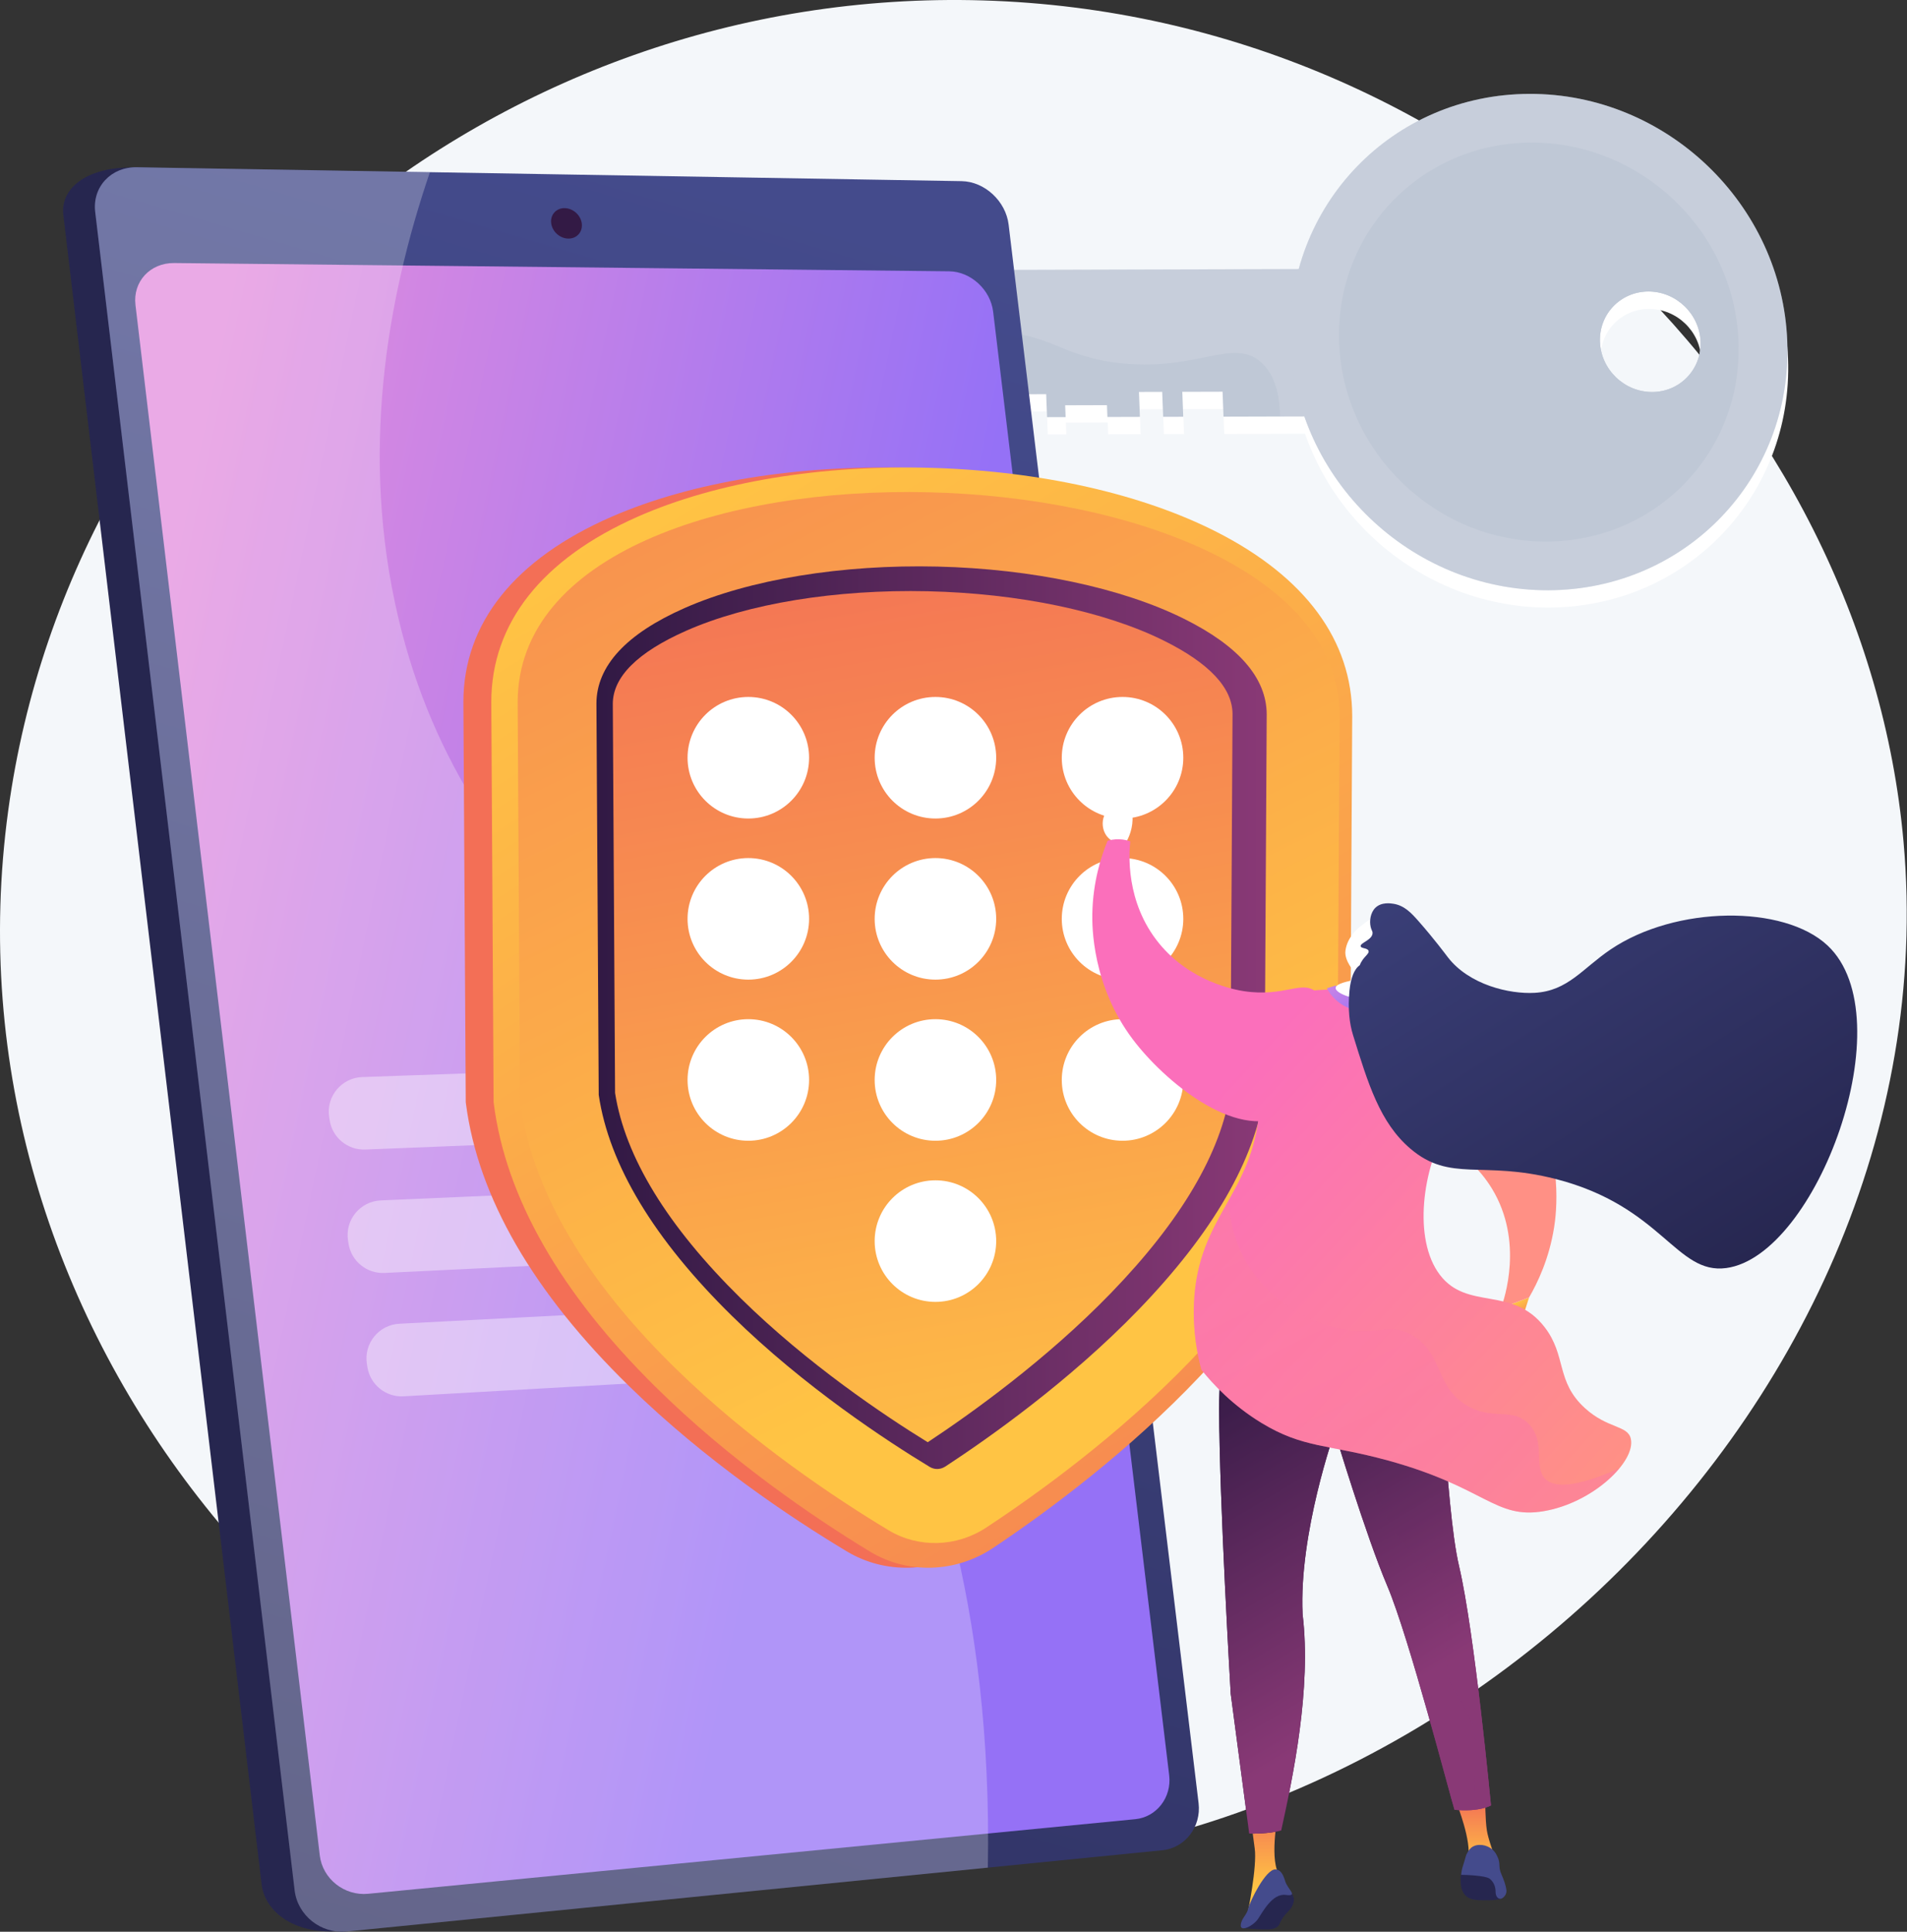 <svg width="158" height="160" viewBox="0 0 158 160" fill="none" xmlns="http://www.w3.org/2000/svg">
<rect x="0" y="0" width="158" height="160" fill="#333333" stroke="none"/>
<path d="M81.448 0.035C41.006 -1.167 5.974 28.372 0.682 67.13C-5.106 109.508 26.744 147.635 65.934 153.744C114.678 161.34 161.957 117.396 157.713 69.723C154.515 33.806 122.558 1.258 81.448 0.035Z" fill="#F4F7FA"/>
<path d="M112.495 15.228C112.45 15.273 112.407 15.32 112.364 15.365C112.306 15.428 112.247 15.49 112.188 15.553C112.145 15.6 112.102 15.647 112.059 15.694C111.998 15.76 111.94 15.826 111.879 15.895C111.84 15.938 111.801 15.983 111.764 16.026C111.672 16.132 111.58 16.239 111.49 16.349C111.459 16.388 111.427 16.427 111.396 16.464C111.334 16.54 111.273 16.617 111.21 16.693C111.171 16.744 111.132 16.793 111.093 16.844C111.04 16.91 110.989 16.979 110.936 17.047C110.897 17.1 110.856 17.153 110.817 17.205C110.766 17.274 110.715 17.342 110.667 17.413C110.629 17.464 110.592 17.516 110.555 17.567C110.494 17.653 110.436 17.739 110.377 17.825C110.34 17.882 110.301 17.937 110.264 17.994C110.199 18.091 110.135 18.187 110.072 18.287C110.039 18.34 110.005 18.393 109.972 18.445C109.927 18.518 109.88 18.592 109.835 18.665C109.8 18.721 109.767 18.778 109.732 18.837C109.689 18.909 109.646 18.981 109.604 19.054C109.571 19.11 109.538 19.167 109.507 19.226C109.462 19.306 109.417 19.388 109.372 19.468C109.344 19.517 109.317 19.568 109.29 19.617C109.223 19.742 109.159 19.867 109.094 19.992C109.067 20.045 109.041 20.1 109.014 20.155C108.975 20.235 108.934 20.315 108.896 20.395C108.867 20.456 108.84 20.517 108.81 20.577C108.775 20.654 108.74 20.73 108.705 20.806C108.677 20.867 108.65 20.929 108.623 20.99C108.587 21.07 108.552 21.152 108.519 21.233C108.496 21.289 108.47 21.348 108.447 21.405C108.392 21.536 108.339 21.669 108.288 21.802C108.269 21.851 108.251 21.899 108.233 21.948C108.198 22.04 108.163 22.134 108.13 22.226C108.108 22.289 108.087 22.349 108.065 22.412C108.036 22.494 108.009 22.576 107.981 22.658C107.96 22.723 107.938 22.788 107.919 22.852C107.891 22.936 107.866 23.018 107.84 23.102C107.821 23.165 107.801 23.226 107.784 23.288C107.752 23.392 107.723 23.495 107.694 23.599C107.682 23.64 107.67 23.679 107.658 23.72L68.16 23.832C67.504 23.834 66.906 24.17 66.575 24.726L64.553 28.115C64.518 28.174 64.488 28.235 64.461 28.295C64.453 28.313 64.447 28.33 64.439 28.346C64.42 28.393 64.402 28.44 64.387 28.487C64.381 28.503 64.377 28.52 64.371 28.536C64.353 28.596 64.338 28.659 64.326 28.722V28.724C64.203 29.389 64.443 30.102 64.999 30.574L70.857 35.553C71.219 35.861 71.676 36.031 72.144 36.029L76.1 36.017L76.022 33.95L79.421 33.94L79.5 36.007L82.68 35.997L82.608 34.094L86.738 34.083L86.811 35.986L88.35 35.982L88.313 35.002L91.777 34.992L91.814 35.972L94.507 35.964L94.429 33.897L96.353 33.891L96.432 35.958L98.098 35.954L98.02 33.887L101.355 33.877L101.433 35.945L106.119 35.931L108.126 35.925C108.142 35.968 108.157 36.009 108.171 36.052C108.208 36.154 108.243 36.256 108.282 36.357C108.306 36.42 108.331 36.483 108.355 36.545C108.386 36.627 108.419 36.709 108.451 36.791C108.476 36.856 108.503 36.923 108.529 36.987C108.562 37.067 108.595 37.15 108.63 37.23C108.658 37.292 108.683 37.355 108.711 37.417C108.75 37.509 108.791 37.599 108.834 37.691C108.857 37.742 108.879 37.791 108.902 37.842C108.963 37.975 109.028 38.106 109.09 38.237C109.119 38.296 109.149 38.352 109.176 38.411C109.217 38.491 109.256 38.571 109.297 38.652C109.329 38.714 109.362 38.775 109.395 38.837C109.436 38.914 109.475 38.99 109.516 39.064C109.55 39.125 109.583 39.185 109.616 39.246C109.661 39.326 109.706 39.407 109.751 39.487C109.782 39.541 109.812 39.594 109.843 39.649C109.917 39.774 109.992 39.899 110.068 40.025C110.099 40.074 110.131 40.122 110.16 40.173C110.211 40.253 110.262 40.336 110.313 40.416C110.35 40.472 110.387 40.529 110.424 40.586C110.471 40.658 110.52 40.731 110.569 40.803C110.608 40.86 110.645 40.916 110.684 40.973C110.735 41.047 110.786 41.12 110.839 41.194C110.876 41.247 110.913 41.3 110.95 41.351C111.023 41.45 111.095 41.55 111.169 41.648C111.208 41.701 111.247 41.752 111.287 41.804C111.353 41.892 111.422 41.98 111.49 42.069C111.529 42.119 111.57 42.168 111.609 42.219C111.666 42.289 111.721 42.36 111.779 42.428C111.822 42.481 111.865 42.532 111.909 42.583C111.965 42.651 112.024 42.72 112.083 42.788C112.124 42.837 112.167 42.886 112.208 42.935C112.276 43.013 112.347 43.093 112.417 43.172C112.448 43.207 112.482 43.244 112.513 43.279C112.613 43.389 112.712 43.496 112.814 43.602C112.853 43.643 112.894 43.686 112.935 43.727C113.002 43.795 113.068 43.866 113.137 43.934C113.182 43.979 113.227 44.026 113.274 44.071C113.338 44.136 113.403 44.2 113.469 44.263C113.514 44.308 113.561 44.351 113.606 44.396C113.679 44.464 113.751 44.533 113.825 44.601C113.864 44.639 113.904 44.676 113.943 44.711C114.052 44.811 114.164 44.91 114.275 45.008C114.31 45.039 114.346 45.069 114.383 45.1C114.463 45.17 114.545 45.239 114.627 45.307C114.674 45.346 114.721 45.386 114.768 45.423C114.84 45.483 114.915 45.542 114.987 45.603C115.036 45.642 115.085 45.681 115.134 45.72C115.21 45.781 115.288 45.841 115.366 45.9C115.411 45.933 115.455 45.968 115.5 46.002C115.613 46.088 115.728 46.172 115.844 46.256C115.867 46.274 115.893 46.291 115.918 46.309C116.026 46.385 116.131 46.461 116.241 46.536C116.286 46.567 116.333 46.598 116.378 46.63C116.46 46.686 116.544 46.741 116.626 46.796C116.677 46.829 116.726 46.862 116.777 46.894C116.859 46.946 116.943 47.001 117.027 47.054C117.076 47.083 117.123 47.115 117.172 47.144C117.274 47.207 117.375 47.267 117.477 47.328C117.508 47.345 117.538 47.365 117.569 47.383C117.7 47.459 117.831 47.535 117.964 47.609C118.005 47.633 118.048 47.656 118.089 47.678C118.183 47.731 118.277 47.782 118.373 47.832C118.424 47.86 118.474 47.885 118.525 47.913C118.613 47.96 118.703 48.005 118.793 48.05C118.844 48.075 118.895 48.1 118.946 48.126C119.046 48.175 119.145 48.224 119.245 48.271C119.286 48.29 119.325 48.31 119.366 48.329C119.505 48.394 119.646 48.458 119.785 48.521C119.816 48.535 119.849 48.548 119.883 48.562C119.992 48.611 120.104 48.658 120.215 48.705C120.266 48.726 120.317 48.746 120.368 48.767C120.464 48.806 120.559 48.844 120.655 48.883C120.708 48.904 120.763 48.924 120.816 48.945C120.915 48.983 121.015 49.02 121.115 49.057C121.162 49.074 121.209 49.092 121.256 49.108C121.402 49.16 121.549 49.211 121.698 49.26C121.704 49.262 121.707 49.264 121.713 49.266C121.856 49.313 122.001 49.358 122.144 49.403C122.193 49.419 122.241 49.432 122.29 49.446C122.394 49.477 122.496 49.507 122.599 49.536C122.654 49.552 122.709 49.567 122.764 49.581C122.865 49.608 122.967 49.636 123.069 49.661C123.122 49.675 123.172 49.689 123.225 49.7C123.348 49.732 123.474 49.761 123.599 49.79C123.628 49.796 123.657 49.804 123.685 49.81C123.837 49.845 123.992 49.876 124.146 49.908C124.189 49.915 124.232 49.923 124.276 49.933C124.389 49.955 124.502 49.976 124.616 49.998C124.671 50.007 124.725 50.017 124.782 50.027C124.888 50.044 124.991 50.062 125.097 50.078C125.152 50.086 125.208 50.095 125.263 50.103C125.379 50.121 125.494 50.136 125.609 50.15C125.652 50.156 125.695 50.162 125.738 50.168C125.897 50.187 126.055 50.205 126.216 50.221C126.247 50.224 126.278 50.226 126.31 50.228C126.439 50.24 126.568 50.252 126.697 50.262C126.752 50.266 126.806 50.27 126.859 50.273C126.969 50.281 127.076 50.287 127.186 50.293C127.245 50.297 127.301 50.299 127.36 50.301C127.471 50.307 127.585 50.309 127.696 50.312C127.747 50.314 127.798 50.316 127.851 50.316C128.013 50.32 128.176 50.322 128.34 50.32C139.709 50.287 148.575 41.057 148.143 29.705C147.711 18.352 138.147 9.175 126.777 9.206C126.615 9.206 126.45 9.21 126.29 9.214C126.239 9.216 126.188 9.218 126.136 9.22C126.024 9.223 125.911 9.227 125.799 9.233C125.74 9.235 125.684 9.239 125.625 9.243C125.518 9.249 125.408 9.257 125.3 9.265C125.246 9.268 125.193 9.272 125.138 9.276C125.009 9.286 124.882 9.298 124.753 9.312C124.721 9.315 124.69 9.317 124.659 9.321C124.5 9.339 124.344 9.356 124.188 9.376C124.144 9.382 124.101 9.388 124.058 9.394C123.945 9.409 123.83 9.425 123.716 9.443C123.661 9.45 123.605 9.46 123.55 9.468C123.446 9.486 123.343 9.501 123.241 9.521C123.186 9.531 123.131 9.54 123.075 9.55C122.963 9.572 122.852 9.593 122.742 9.615C122.699 9.622 122.656 9.632 122.613 9.64C122.46 9.671 122.31 9.705 122.159 9.74C122.128 9.748 122.099 9.755 122.067 9.761C121.946 9.791 121.827 9.82 121.707 9.851C121.655 9.865 121.604 9.879 121.551 9.892C121.451 9.92 121.353 9.945 121.256 9.975C121.201 9.99 121.146 10.006 121.091 10.021C120.992 10.051 120.892 10.082 120.792 10.111C120.743 10.127 120.694 10.141 120.645 10.156C120.509 10.2 120.374 10.245 120.239 10.291C120.227 10.295 120.215 10.299 120.203 10.303C120.063 10.352 119.922 10.403 119.783 10.454C119.736 10.471 119.687 10.489 119.64 10.508C119.544 10.546 119.448 10.581 119.355 10.62C119.302 10.642 119.249 10.663 119.194 10.684C119.102 10.722 119.012 10.759 118.922 10.798C118.871 10.819 118.821 10.841 118.77 10.863C118.666 10.908 118.56 10.954 118.459 11.001C118.425 11.017 118.39 11.033 118.355 11.048C118.22 11.111 118.087 11.175 117.954 11.24C117.911 11.261 117.87 11.283 117.827 11.303C117.735 11.35 117.641 11.396 117.549 11.443C117.498 11.471 117.448 11.498 117.395 11.526C117.311 11.57 117.229 11.616 117.146 11.661C117.096 11.688 117.045 11.717 116.994 11.745C116.906 11.793 116.818 11.844 116.732 11.895C116.689 11.921 116.646 11.944 116.603 11.97C116.477 12.044 116.352 12.12 116.229 12.196C116.196 12.218 116.163 12.238 116.131 12.259C116.037 12.318 115.945 12.376 115.854 12.437C115.805 12.468 115.758 12.502 115.709 12.533C115.632 12.584 115.554 12.636 115.478 12.689C115.429 12.723 115.378 12.758 115.329 12.793C115.253 12.846 115.177 12.9 115.101 12.955C115.056 12.989 115.009 13.022 114.964 13.055C114.866 13.127 114.77 13.2 114.674 13.274C114.641 13.3 114.61 13.323 114.576 13.348C114.473 13.429 114.371 13.509 114.269 13.591C114.224 13.626 114.181 13.663 114.136 13.698C114.066 13.757 113.995 13.816 113.925 13.875C113.878 13.916 113.831 13.955 113.782 13.996C113.716 14.055 113.649 14.111 113.583 14.172C113.538 14.213 113.491 14.252 113.446 14.293C113.372 14.36 113.299 14.426 113.227 14.495C113.192 14.528 113.154 14.561 113.119 14.594C113.016 14.692 112.914 14.79 112.812 14.89C112.773 14.929 112.734 14.968 112.697 15.007C112.624 15.095 112.56 15.162 112.495 15.228ZM140.951 29.739C141.039 32.037 139.244 33.907 136.942 33.913C134.64 33.918 132.703 32.06 132.615 29.762C132.527 27.464 134.323 25.594 136.625 25.588C138.927 25.581 140.865 27.439 140.951 29.739Z" fill="white"/>
<path d="M120.096 34.458L101.37 34.511L101.292 32.444L97.957 32.453L98.035 34.521L96.369 34.525L96.291 32.457L94.366 32.463L94.445 34.53L91.751 34.538L91.714 33.558L88.252 33.568L88.289 34.548L86.75 34.552L86.678 32.649L82.547 32.661L82.619 34.564L79.439 34.574L79.361 32.506L75.962 32.516L76.04 34.583L72.083 34.595C71.616 34.597 71.158 34.427 70.796 34.12L64.938 29.14C64.209 28.52 64.021 27.476 64.494 26.681L66.517 23.292C66.847 22.738 67.446 22.4 68.101 22.398L115.783 22.263L120.096 34.458Z" fill="#BFC8D6"/>
<path d="M126.714 7.776C115.345 7.809 106.479 17.039 106.911 28.391C107.343 39.745 116.908 48.921 128.277 48.89C139.647 48.857 148.513 39.627 148.08 28.275C147.648 16.921 138.082 7.742 126.714 7.776ZM136.57 24.144C138.872 24.139 140.808 25.997 140.897 28.295C140.985 30.593 139.189 32.463 136.887 32.469C134.585 32.474 132.649 30.616 132.561 28.318C132.473 26.02 134.268 24.15 136.57 24.144Z" fill="#BFC8D6"/>
<path opacity="0.3" d="M107.602 22.284L68.103 22.396C67.448 22.398 66.849 22.734 66.519 23.29L64.496 26.679C64.191 27.189 64.164 27.802 64.373 28.34C68.873 29.983 72.271 29.918 74.753 29.38C77.548 28.774 78.704 27.669 82.123 27.565C87.01 27.418 87.74 29.584 92.993 30.096C99.254 30.708 102.072 28.011 104.404 29.936C105.233 30.62 106.012 31.905 106.058 34.497L108.065 34.491C110.987 42.856 119.036 48.915 128.275 48.888C139.645 48.855 148.511 39.625 148.078 28.273C147.646 16.919 138.082 7.742 126.712 7.774C117.473 7.801 109.886 13.903 107.602 22.284ZM136.887 32.468C134.585 32.474 132.649 30.616 132.561 28.318C132.473 26.02 134.268 24.15 136.57 24.144C138.872 24.138 140.808 25.996 140.896 28.294C140.984 30.593 139.189 32.462 136.887 32.468Z" fill="#D8DEE8"/>
<path d="M126.867 11.811C117.729 11.836 110.604 19.255 110.95 28.381C111.296 37.505 118.985 44.883 128.123 44.857C137.261 44.832 144.386 37.413 144.04 28.287C143.693 19.161 136.005 11.783 126.867 11.811ZM136.57 24.144C138.872 24.139 140.808 25.997 140.897 28.295C140.985 30.593 139.189 32.463 136.887 32.469C134.585 32.474 132.649 30.616 132.561 28.318C132.473 26.02 134.268 24.15 136.57 24.144Z" fill="#BFC8D6"/>
<path d="M80.634 18.832L96.285 148.918C96.52 150.868 95.176 152.616 93.293 152.804L28.105 159.96C24.111 160.209 21.925 158.169 21.678 156.094L5.247 17.792C5.002 15.73 6.96 13.863 10.972 13.863L76.752 15.247C78.657 15.279 80.401 16.892 80.634 18.832Z" fill="url(#paint0_linear_4874_8083)"/>
<path d="M83.568 18.608L99.305 149.345C99.541 151.305 98.192 153.063 96.302 153.251L28.721 159.979C26.603 160.19 24.661 158.657 24.413 156.572L7.889 17.554C7.643 15.481 9.2 13.815 11.341 13.852L79.672 15.004C81.583 15.037 83.333 16.658 83.568 18.608Z" fill="url(#paint1_linear_4874_8083)"/>
<path d="M82.285 25.82L96.87 147.037C97.091 148.868 95.827 150.507 94.057 150.679L30.499 156.858C28.53 157.049 26.724 155.617 26.494 153.677L11.224 25.259C10.995 23.328 12.439 21.765 14.43 21.787L78.639 22.471C80.429 22.491 82.066 23.997 82.285 25.82Z" fill="url(#paint2_linear_4874_8083)"/>
<path d="M48.204 18.518C48.288 19.215 47.787 19.772 47.087 19.762C46.387 19.752 45.749 19.181 45.667 18.483C45.583 17.785 46.086 17.229 46.786 17.239C47.486 17.251 48.12 17.824 48.204 18.518Z" fill="url(#paint3_linear_4874_8083)"/>
<g opacity="0.5">
<path opacity="0.5" d="M71.297 107.19C58.285 83.133 38.849 75.933 32.995 51.14C29.832 37.739 31.988 24.912 35.618 14.262L11.34 13.854C9.198 13.818 7.641 15.485 7.888 17.556L24.411 156.574C24.659 158.659 26.599 160.192 28.72 159.981L81.845 154.692C82.238 133.134 77.098 117.912 71.297 107.19Z" fill="white"/>
</g>
<g opacity="0.63">
<path opacity="0.63" d="M81.827 93.155L30.267 95.214C28.803 95.273 27.532 94.222 27.311 92.777L27.272 92.517C27.012 90.817 28.293 89.27 30.012 89.21L81.612 87.4C83.069 87.35 84.335 88.398 84.554 89.839L84.556 89.847C84.812 91.541 83.54 93.086 81.827 93.155Z" fill="white"/>
<path opacity="0.63" d="M83.349 102.944L31.855 105.435C30.384 105.506 29.097 104.455 28.874 102.998L28.833 102.732C28.575 101.04 29.84 99.501 31.549 99.427L83.083 97.187C84.548 97.123 85.827 98.175 86.05 99.624L86.052 99.638C86.308 101.322 85.05 102.859 83.349 102.944Z" fill="white"/>
<path opacity="0.63" d="M84.871 112.731L33.441 115.653C31.962 115.737 30.66 114.683 30.437 113.218L30.396 112.948C30.139 111.266 31.389 109.73 33.089 109.642L84.556 106.973C86.03 106.896 87.323 107.949 87.546 109.41L87.548 109.427C87.804 111.103 86.562 112.635 84.871 112.731Z" fill="white"/>
</g>
<path d="M75.365 129.849C73.526 129.901 71.735 129.438 70.182 128.509C65.451 125.673 58.46 120.99 52.172 114.859C44.192 107.08 39.608 99.173 38.604 91.408L38.589 91.287L38.393 58.154C38.393 51.606 42.665 46.292 50.682 42.798C57.306 39.914 66.088 38.484 75.363 38.752C84.532 39.018 93.015 40.909 99.295 44.06C106.759 47.807 110.676 53.073 110.676 59.316L110.5 90.974L110.487 91.091C109.569 98.527 105.351 106.212 97.895 113.984C91.914 120.218 85.156 125.158 80.515 128.219C78.979 129.231 77.2 129.794 75.365 129.849Z" fill="url(#paint4_linear_4874_8083)"/>
<path d="M77.186 129.849C75.373 129.902 73.603 129.438 72.071 128.509C67.403 125.673 60.506 120.991 54.3 114.859C46.426 107.08 41.902 99.173 40.912 91.408L40.897 91.287L40.705 58.154C40.705 51.606 44.92 46.292 52.831 42.799C59.368 39.914 68.032 38.484 77.188 38.752C86.236 39.018 94.607 40.909 100.803 44.06C108.169 47.808 112.034 53.073 112.034 59.316L111.858 90.974L111.844 91.091C110.94 98.528 106.776 106.212 99.418 113.985C93.517 120.218 86.848 125.159 82.269 128.22C80.751 129.231 78.995 129.794 77.186 129.849Z" fill="url(#paint5_linear_4874_8083)"/>
<path d="M42.89 58.176L43.083 91.14C45.252 107.961 65.02 121.578 73.63 126.751C76.097 128.234 79.249 128.146 81.698 126.534C90.128 120.987 108.812 107.024 110.807 90.851L110.985 59.279C110.985 35.86 42.89 33.718 42.89 58.176Z" fill="url(#paint6_linear_4874_8083)"/>
<path d="M77.673 121.672C77.514 121.676 77.276 121.649 77.035 121.504C73.491 119.358 66.618 114.862 60.641 108.99C54.185 102.647 50.461 96.481 49.606 90.689L49.416 58.27C49.424 55.161 51.887 52.497 56.714 50.367C62.102 47.989 69.754 46.741 77.673 46.928C85.514 47.114 92.942 48.693 98.088 51.247C102.642 53.506 104.942 56.168 104.95 59.172L104.773 90.468C103.977 96.072 100.48 102.115 94.345 108.466C88.575 114.437 81.835 119.173 78.311 121.475C78.07 121.631 77.831 121.668 77.673 121.672Z" fill="url(#paint7_linear_4874_8083)"/>
<path d="M76.865 119.456C73.286 117.252 66.919 112.994 61.365 107.527C55.298 101.556 51.785 95.825 50.96 90.523L50.772 58.292C50.778 56.068 52.822 54.028 56.833 52.252C61.938 49.991 69.251 48.802 76.865 48.972C84.407 49.142 91.515 50.631 96.398 53.048C100.195 54.926 102.113 56.974 102.119 59.143L101.943 90.325C101.169 95.469 97.858 101.096 92.064 107.079C86.688 112.634 80.429 117.101 76.865 119.456Z" fill="url(#paint8_linear_4874_8083)"/>
<path d="M62.001 67.795C64.781 67.795 67.035 65.541 67.035 62.761C67.035 59.98 64.781 57.727 62.001 57.727C59.22 57.727 56.966 59.98 56.966 62.761C56.966 65.541 59.22 67.795 62.001 67.795Z" fill="white"/>
<path d="M77.503 67.795C80.283 67.795 82.537 65.541 82.537 62.761C82.537 59.98 80.283 57.727 77.503 57.727C74.722 57.727 72.468 59.98 72.468 62.761C72.468 65.541 74.722 67.795 77.503 67.795Z" fill="white"/>
<path d="M93.005 67.795C95.785 67.795 98.039 65.541 98.039 62.761C98.039 59.98 95.785 57.727 93.005 57.727C90.225 57.727 87.971 59.98 87.971 62.761C87.971 65.541 90.225 67.795 93.005 67.795Z" fill="white"/>
<path d="M62.001 81.14C64.781 81.14 67.035 78.886 67.035 76.106C67.035 73.325 64.781 71.071 62.001 71.071C59.22 71.071 56.966 73.325 56.966 76.106C56.966 78.886 59.22 81.14 62.001 81.14Z" fill="white"/>
<path d="M77.503 81.14C80.283 81.14 82.537 78.886 82.537 76.106C82.537 73.325 80.283 71.071 77.503 71.071C74.722 71.071 72.468 73.325 72.468 76.106C72.468 78.886 74.722 81.14 77.503 81.14Z" fill="white"/>
<path d="M93.005 81.14C95.785 81.14 98.039 78.886 98.039 76.106C98.039 73.325 95.785 71.071 93.005 71.071C90.225 71.071 87.971 73.325 87.971 76.106C87.971 78.886 90.225 81.14 93.005 81.14Z" fill="white"/>
<path d="M62.001 94.485C64.781 94.485 67.035 92.231 67.035 89.451C67.035 86.67 64.781 84.416 62.001 84.416C59.22 84.416 56.966 86.67 56.966 89.451C56.966 92.231 59.22 94.485 62.001 94.485Z" fill="white"/>
<path d="M77.503 94.485C80.283 94.485 82.537 92.231 82.537 89.451C82.537 86.67 80.283 84.416 77.503 84.416C74.722 84.416 72.468 86.67 72.468 89.451C72.468 92.231 74.722 94.485 77.503 94.485Z" fill="white"/>
<path d="M93.005 94.485C95.785 94.485 98.039 92.231 98.039 89.451C98.039 86.67 95.785 84.416 93.005 84.416C90.225 84.416 87.971 86.67 87.971 89.451C87.971 92.231 90.225 94.485 93.005 94.485Z" fill="white"/>
<path d="M77.503 107.832C80.283 107.832 82.537 105.578 82.537 102.798C82.537 100.017 80.283 97.763 77.503 97.763C74.722 97.763 72.468 100.017 72.468 102.798C72.468 105.578 74.722 107.832 77.503 107.832Z" fill="white"/>
<path d="M93.181 69.96C93.404 69.616 93.809 68.88 93.836 67.894C93.887 65.98 92.465 64.485 92.275 64.57C92.172 64.617 92.303 65.178 92.377 65.426C92.53 65.945 92.694 65.993 92.678 66.232C92.651 66.721 91.943 66.741 91.569 67.39C91.301 67.857 91.28 68.524 91.569 69.052C92.05 69.929 93.136 69.958 93.181 69.96Z" fill="white"/>
<path d="M123.532 111.567L122.986 109.69L125.267 108L126.687 107.468L125.846 110.096L123.532 111.567Z" fill="url(#paint9_linear_4874_8083)"/>
<path d="M120.71 149.415C120.71 149.415 121.958 152.552 121.629 153.943C122.969 153.917 123.833 153.745 123.833 153.745C123.833 153.745 123.295 152.314 123.19 151.606C123.047 150.647 123.059 149.098 123.059 149.098L120.71 149.415Z" fill="url(#paint10_linear_4874_8083)"/>
<path d="M106.964 156.753C107.044 156.851 107.187 157.055 107.201 157.33C107.206 157.481 107.173 157.604 107.13 157.716C106.917 158.275 106.585 158.349 106.223 158.942C106.002 159.304 106.045 159.413 105.843 159.578C105.577 159.793 105.257 159.807 104.977 159.809C104.505 159.814 103.827 159.797 102.974 159.695C103.422 159.118 103.897 158.531 104.404 157.941C104.625 157.681 104.848 157.428 105.069 157.18L106.385 156.736C106.575 156.744 106.77 156.748 106.964 156.753Z" fill="#26264F"/>
<path d="M105.869 150.366C105.869 150.366 105.116 154.291 106.074 155.389C106.89 156.488 105.681 155.704 105.681 155.704L104.237 156.963L103.371 158.459C103.371 158.459 104.169 154.618 103.956 153.094C103.743 151.571 103.637 150.542 103.637 150.542L105.869 150.366Z" fill="url(#paint11_linear_4874_8083)"/>
<path d="M103.033 107.436C103.033 107.436 101.012 109.244 101.012 116.688C101.012 124.132 101.969 140.297 101.969 140.297L103.5 151.87C103.5 151.87 105.088 151.927 106.152 151.608C107.109 147.248 108.67 139.872 107.924 133.704C107.606 127.003 110.582 118.602 110.582 118.602C110.582 118.602 113.135 127.11 114.942 131.364C116.749 135.618 120.192 148.944 120.51 149.902C122.627 150.094 123.53 149.535 123.53 149.535C123.53 149.535 122.173 135.194 120.898 129.768C119.622 124.345 119.728 111.264 117.6 107.542C112.818 105.627 103.033 107.436 103.033 107.436Z" fill="url(#paint12_linear_4874_8083)"/>
<path d="M103.033 107.436C103.033 107.436 101.012 109.244 101.012 116.688C101.012 124.132 101.969 140.297 101.969 140.297L103.5 151.87C103.5 151.87 105.088 151.927 106.152 151.608C107.109 147.248 108.67 139.872 107.924 133.704C107.606 127.003 110.582 118.602 110.582 118.602C110.582 118.602 113.135 127.11 114.942 131.364C116.749 135.618 120.192 148.946 120.51 149.902C122.627 150.094 123.53 149.535 123.53 149.535C123.53 149.535 122.173 135.194 120.898 129.768C119.62 124.345 119.728 111.264 117.6 107.542C112.818 105.627 103.033 107.436 103.033 107.436Z" fill="url(#paint13_linear_4874_8083)"/>
<path opacity="0.25" d="M113.53 121.077C114.16 125.172 115.419 127.376 118.57 130.212C121.091 132.102 119.2 136.197 120.145 139.348C120.46 140.293 121.404 141.238 121.719 142.184C122.891 144.529 121.797 147.397 122.327 149.879C123.155 149.765 123.53 149.535 123.53 149.535C123.53 149.535 122.173 135.194 120.898 129.768C119.62 124.345 119.728 111.264 117.6 107.542C112.814 105.627 103.031 107.436 103.031 107.436C103.031 107.436 101.01 109.244 101.01 116.688C101.01 117.292 101.016 117.953 101.028 118.659C103.127 120.515 107.416 120.928 110.062 118.87C110.222 118.751 110.393 118.677 110.569 118.641C110.577 118.618 110.582 118.602 110.582 118.602C110.582 118.602 110.586 118.618 110.594 118.64C111.799 118.42 113.256 119.983 113.53 121.077Z" fill="url(#paint14_linear_4874_8083)"/>
<path d="M121.301 155.135C121.301 155.135 120.99 155.135 121.015 155.536C121.04 155.937 120.874 157.318 122.455 157.382C124.035 157.447 124.277 157.271 124.33 157.271C124.383 157.271 123.916 155.95 123.916 155.95L123.411 155.303L122.052 155.16L121.301 155.135Z" fill="#26264F"/>
<path d="M124.804 156.521C124.771 156.186 124.583 155.662 124.395 155.24C124.115 154.612 124.344 154.377 124.078 153.806C123.986 153.608 123.896 153.421 123.701 153.235C123.656 153.192 123.22 152.789 122.586 152.81C122.461 152.814 122.269 152.822 122.06 152.934C121.815 153.065 121.692 153.26 121.586 153.432C121.422 153.702 121.459 153.786 121.205 154.561C121.185 154.623 121.14 154.758 121.105 154.944C121.08 155.087 121.068 155.206 121.064 155.288C121.479 155.288 123.071 155.353 123.407 155.599C123.744 155.846 123.912 156.261 123.912 156.675C123.912 157.09 124.119 157.283 124.327 157.272C124.516 157.26 124.884 156.918 124.804 156.521Z" fill="#444B8C"/>
<path d="M105.667 154.837C106.023 154.843 106.283 155.127 106.481 155.81C106.678 156.492 107.623 157.096 106.52 156.952C105.417 156.807 104.617 158.37 104.224 158.947C103.831 159.524 102.773 160.038 102.8 159.473C102.825 158.908 103.293 158.646 103.424 158.067C103.553 157.49 104.856 154.826 105.667 154.837Z" fill="#444B8C"/>
<path d="M124.369 108.334C124.631 107.607 126.265 102.829 123.624 98.471C121.463 94.903 117.725 93.74 117.191 93.581C113.946 92.623 112.319 93.855 111.296 92.721C109.559 90.798 111.527 84.248 115.333 82.935C119.624 81.457 124.772 87.142 126.859 90.878C129.595 95.778 128.923 100.648 128.764 101.651C128.353 104.258 127.395 106.245 126.687 107.466C125.914 107.757 125.142 108.045 124.369 108.334Z" fill="url(#paint15_linear_4874_8083)"/>
<path d="M113.162 82.012C109.33 81.859 106.377 81.92 104.709 83.586C102.946 85.349 104.728 87.336 104.345 91.944C103.758 98.999 99.264 100.722 98.925 107.878C98.812 110.29 99.219 112.259 99.535 113.447C100.521 114.675 102.137 116.41 104.519 117.859C107.987 119.969 109.997 119.602 114.977 120.963C123.123 123.193 123.847 125.847 127.886 125.17C131.968 124.486 135.549 121.051 135.117 119.166C134.859 118.035 133.212 118.356 131.318 116.633C128.877 114.413 129.818 112.293 127.962 109.906C125.296 106.478 121.58 108.575 119.307 105.604C117.009 102.599 117.921 96.677 119.859 93.448C121.124 91.339 121.666 88.869 122.744 86.659C122.834 86.475 122.937 86.174 122.891 85.798C122.716 84.359 120.317 83.579 118.498 83.005C115.728 82.129 113.477 82.023 113.162 82.012Z" fill="url(#paint16_linear_4874_8083)"/>
<path d="M109.935 81.854L110.69 81.621C110.69 81.621 110.887 82.644 113.317 82.771C114.664 82.771 115.537 82.016 115.537 82.016L116.053 82.391C116.053 82.391 114.92 83.806 113.119 83.77C110.796 83.725 109.935 81.854 109.935 81.854Z" fill="url(#paint17_linear_4874_8083)"/>
<path d="M111.474 78.741C111.619 77.618 112.507 76.899 112.702 76.744C113.514 76.099 113.678 76.034 113.958 75.981L114.339 75.925C114.339 75.925 114.359 75.925 114.381 75.927C114.604 75.94 115.27 76.2 115.392 76.286C115.779 76.558 115.493 78.491 114.318 80.892C114.271 81.096 114.226 81.299 114.179 81.503C115.204 81.683 115.458 81.868 115.466 82.015C115.484 82.334 114.361 82.743 113.322 82.77C112.018 82.803 110.633 82.242 110.66 81.823C110.67 81.653 110.917 81.444 111.863 81.241C112.012 81.033 112.159 80.824 112.307 80.617C112.172 80.45 111.367 79.568 111.474 78.741Z" fill="white"/>
<path d="M113.086 78.319C113.381 78.143 113.606 78.522 113.467 78.855C113.328 79.187 112.859 79.395 112.575 79.197C112.292 79 112.689 78.558 113.086 78.319Z" fill="white"/>
<path d="M151.419 78.313C147.797 74.916 138.833 75 133.444 78.64C131.109 80.216 129.912 82.078 127.152 82.234C125.056 82.354 121.719 81.566 119.963 79.293C119.742 79.007 118.856 77.806 117.526 76.293C116.939 75.626 116.356 75 115.452 74.857C115.224 74.822 114.459 74.697 113.954 75.189C113.545 75.588 113.446 76.283 113.565 76.783C113.637 77.083 113.731 77.114 113.718 77.31C113.68 77.861 112.677 78.1 112.734 78.377C112.773 78.575 113.295 78.503 113.385 78.751C113.483 79.023 112.91 79.258 112.663 79.944C112.202 80.253 111.91 81.022 111.809 82.051C111.66 83.562 111.812 84.793 112.098 85.718C113.35 89.761 114.33 92.992 116.853 95.141C120.168 97.966 122.801 96.092 128.885 97.651C137.738 99.918 138.856 105.593 143.03 105.028C150.517 104.017 157.826 84.323 151.419 78.313Z" fill="url(#paint18_linear_4874_8083)"/>
<path d="M93.646 69.692C93.549 70.613 93.216 74.691 96.029 78.133C98.655 81.349 102.377 81.992 103.07 82.096C106.416 82.603 107.858 81.159 109.027 82.143C111.011 83.809 109.956 90.567 106.365 92.388C102.317 94.439 96.439 89.511 93.862 86.096C90.48 81.617 90.482 76.7 90.501 75.685C90.552 73.046 91.229 70.946 91.765 69.641C91.984 69.575 92.32 69.502 92.729 69.516C93.12 69.526 93.437 69.614 93.646 69.692Z" fill="url(#paint19_linear_4874_8083)"/>
<path opacity="0.3" d="M128.011 122.475C127.031 121.472 128.109 119.445 126.663 117.941C125.32 116.545 123.8 117.673 121.639 116.471C118.865 114.929 119.63 112.105 116.982 110.587C115.077 109.496 114.183 110.669 111.222 110.096C108.266 109.525 104.666 107.487 102.888 103.845C102.133 102.298 101.853 100.759 101.816 99.384C100.486 101.758 99.107 104.035 98.927 107.876C98.814 110.288 99.221 112.258 99.537 113.445C100.523 114.673 102.139 116.408 104.521 117.857C107.989 119.968 109.999 119.6 114.979 120.961C123.125 123.191 123.849 125.845 127.888 125.168C130.497 124.732 132.895 123.171 134.178 121.609C130.415 123.287 128.721 123.205 128.011 122.475Z" fill="url(#paint20_linear_4874_8083)"/>
<defs>
<linearGradient id="paint0_linear_4874_8083" x1="49.959" y1="83.556" x2="24.27" y2="86.359" gradientUnits="userSpaceOnUse">
<stop stop-color="#444B8C"/>
<stop offset="0.996" stop-color="#26264F"/>
</linearGradient>
<linearGradient id="paint1_linear_4874_8083" x1="72.594" y1="18.801" x2="9.071" y2="235.061" gradientUnits="userSpaceOnUse">
<stop stop-color="#444B8C"/>
<stop offset="0.996" stop-color="#26264F"/>
</linearGradient>
<linearGradient id="paint2_linear_4874_8083" x1="6.993" y1="79.719" x2="70.859" y2="93.143" gradientUnits="userSpaceOnUse">
<stop offset="0.004" stop-color="#E38DDD"/>
<stop offset="1" stop-color="#9571F6"/>
</linearGradient>
<linearGradient id="paint3_linear_4874_8083" x1="48.791" y1="13.474" x2="-25.866" y2="215.671" gradientUnits="userSpaceOnUse">
<stop stop-color="#311944"/>
<stop offset="1" stop-color="#893976"/>
</linearGradient>
<linearGradient id="paint4_linear_4874_8083" x1="116.935" y1="36.215" x2="96.101" y2="56.239" gradientUnits="userSpaceOnUse">
<stop stop-color="#FFC444"/>
<stop offset="0.996" stop-color="#F36F56"/>
</linearGradient>
<linearGradient id="paint5_linear_4874_8083" x1="55.014" y1="40.778" x2="125.832" y2="156.606" gradientUnits="userSpaceOnUse">
<stop stop-color="#FFC444"/>
<stop offset="0.996" stop-color="#F36F56"/>
</linearGradient>
<linearGradient id="paint6_linear_4874_8083" x1="92.566" y1="106.726" x2="35.052" y2="-8.924" gradientUnits="userSpaceOnUse">
<stop stop-color="#FFC444"/>
<stop offset="0.996" stop-color="#F36F56"/>
</linearGradient>
<linearGradient id="paint7_linear_4874_8083" x1="49.417" y1="84.291" x2="104.95" y2="84.291" gradientUnits="userSpaceOnUse">
<stop stop-color="#311944"/>
<stop offset="1" stop-color="#893976"/>
</linearGradient>
<linearGradient id="paint8_linear_4874_8083" x1="86.103" y1="126.806" x2="70.069" y2="39.421" gradientUnits="userSpaceOnUse">
<stop stop-color="#FFC444"/>
<stop offset="0.996" stop-color="#F36F56"/>
</linearGradient>
<linearGradient id="paint9_linear_4874_8083" x1="124.526" y1="108.318" x2="125.411" y2="110.138" gradientUnits="userSpaceOnUse">
<stop stop-color="#FFC444"/>
<stop offset="0.996" stop-color="#F36F56"/>
</linearGradient>
<linearGradient id="paint10_linear_4874_8083" x1="122.272" y1="154.679" x2="122.272" y2="148.968" gradientUnits="userSpaceOnUse">
<stop stop-color="#FFC444"/>
<stop offset="0.996" stop-color="#F36F56"/>
</linearGradient>
<linearGradient id="paint11_linear_4874_8083" x1="104.863" y1="156.308" x2="104.863" y2="149.424" gradientUnits="userSpaceOnUse">
<stop stop-color="#FFC444"/>
<stop offset="0.996" stop-color="#F36F56"/>
</linearGradient>
<linearGradient id="paint12_linear_4874_8083" x1="101.013" y1="129.269" x2="123.532" y2="129.269" gradientUnits="userSpaceOnUse">
<stop stop-color="#311944"/>
<stop offset="1" stop-color="#893976"/>
</linearGradient>
<linearGradient id="paint13_linear_4874_8083" x1="100.297" y1="112.482" x2="116.521" y2="139.732" gradientUnits="userSpaceOnUse">
<stop stop-color="#311944"/>
<stop offset="1" stop-color="#893976"/>
</linearGradient>
<linearGradient id="paint14_linear_4874_8083" x1="106.684" y1="108.679" x2="122.908" y2="135.929" gradientUnits="userSpaceOnUse">
<stop stop-color="#311944"/>
<stop offset="1" stop-color="#893976"/>
</linearGradient>
<linearGradient id="paint15_linear_4874_8083" x1="119.184" y1="91.923" x2="106.993" y2="54.573" gradientUnits="userSpaceOnUse">
<stop stop-color="#FF9085"/>
<stop offset="1" stop-color="#FB6FBB"/>
</linearGradient>
<linearGradient id="paint16_linear_4874_8083" x1="134.468" y1="121.073" x2="101.046" y2="90.097" gradientUnits="userSpaceOnUse">
<stop stop-color="#FF9085"/>
<stop offset="1" stop-color="#FB6FBB"/>
</linearGradient>
<linearGradient id="paint17_linear_4874_8083" x1="110.855" y1="78.734" x2="114.181" y2="84.019" gradientUnits="userSpaceOnUse">
<stop offset="0.004" stop-color="#E38DDD"/>
<stop offset="1" stop-color="#9571F6"/>
</linearGradient>
<linearGradient id="paint18_linear_4874_8083" x1="110.959" y1="50.099" x2="146.212" y2="106.131" gradientUnits="userSpaceOnUse">
<stop stop-color="#444B8C"/>
<stop offset="0.996" stop-color="#26264F"/>
</linearGradient>
<linearGradient id="paint19_linear_4874_8083" x1="137.529" y1="117.771" x2="104.107" y2="86.795" gradientUnits="userSpaceOnUse">
<stop stop-color="#FF9085"/>
<stop offset="1" stop-color="#FB6FBB"/>
</linearGradient>
<linearGradient id="paint20_linear_4874_8083" x1="100.763" y1="84.433" x2="118.165" y2="120.217" gradientUnits="userSpaceOnUse">
<stop stop-color="#FF9085"/>
<stop offset="1" stop-color="#FB6FBB"/>
</linearGradient>
</defs>
</svg>
